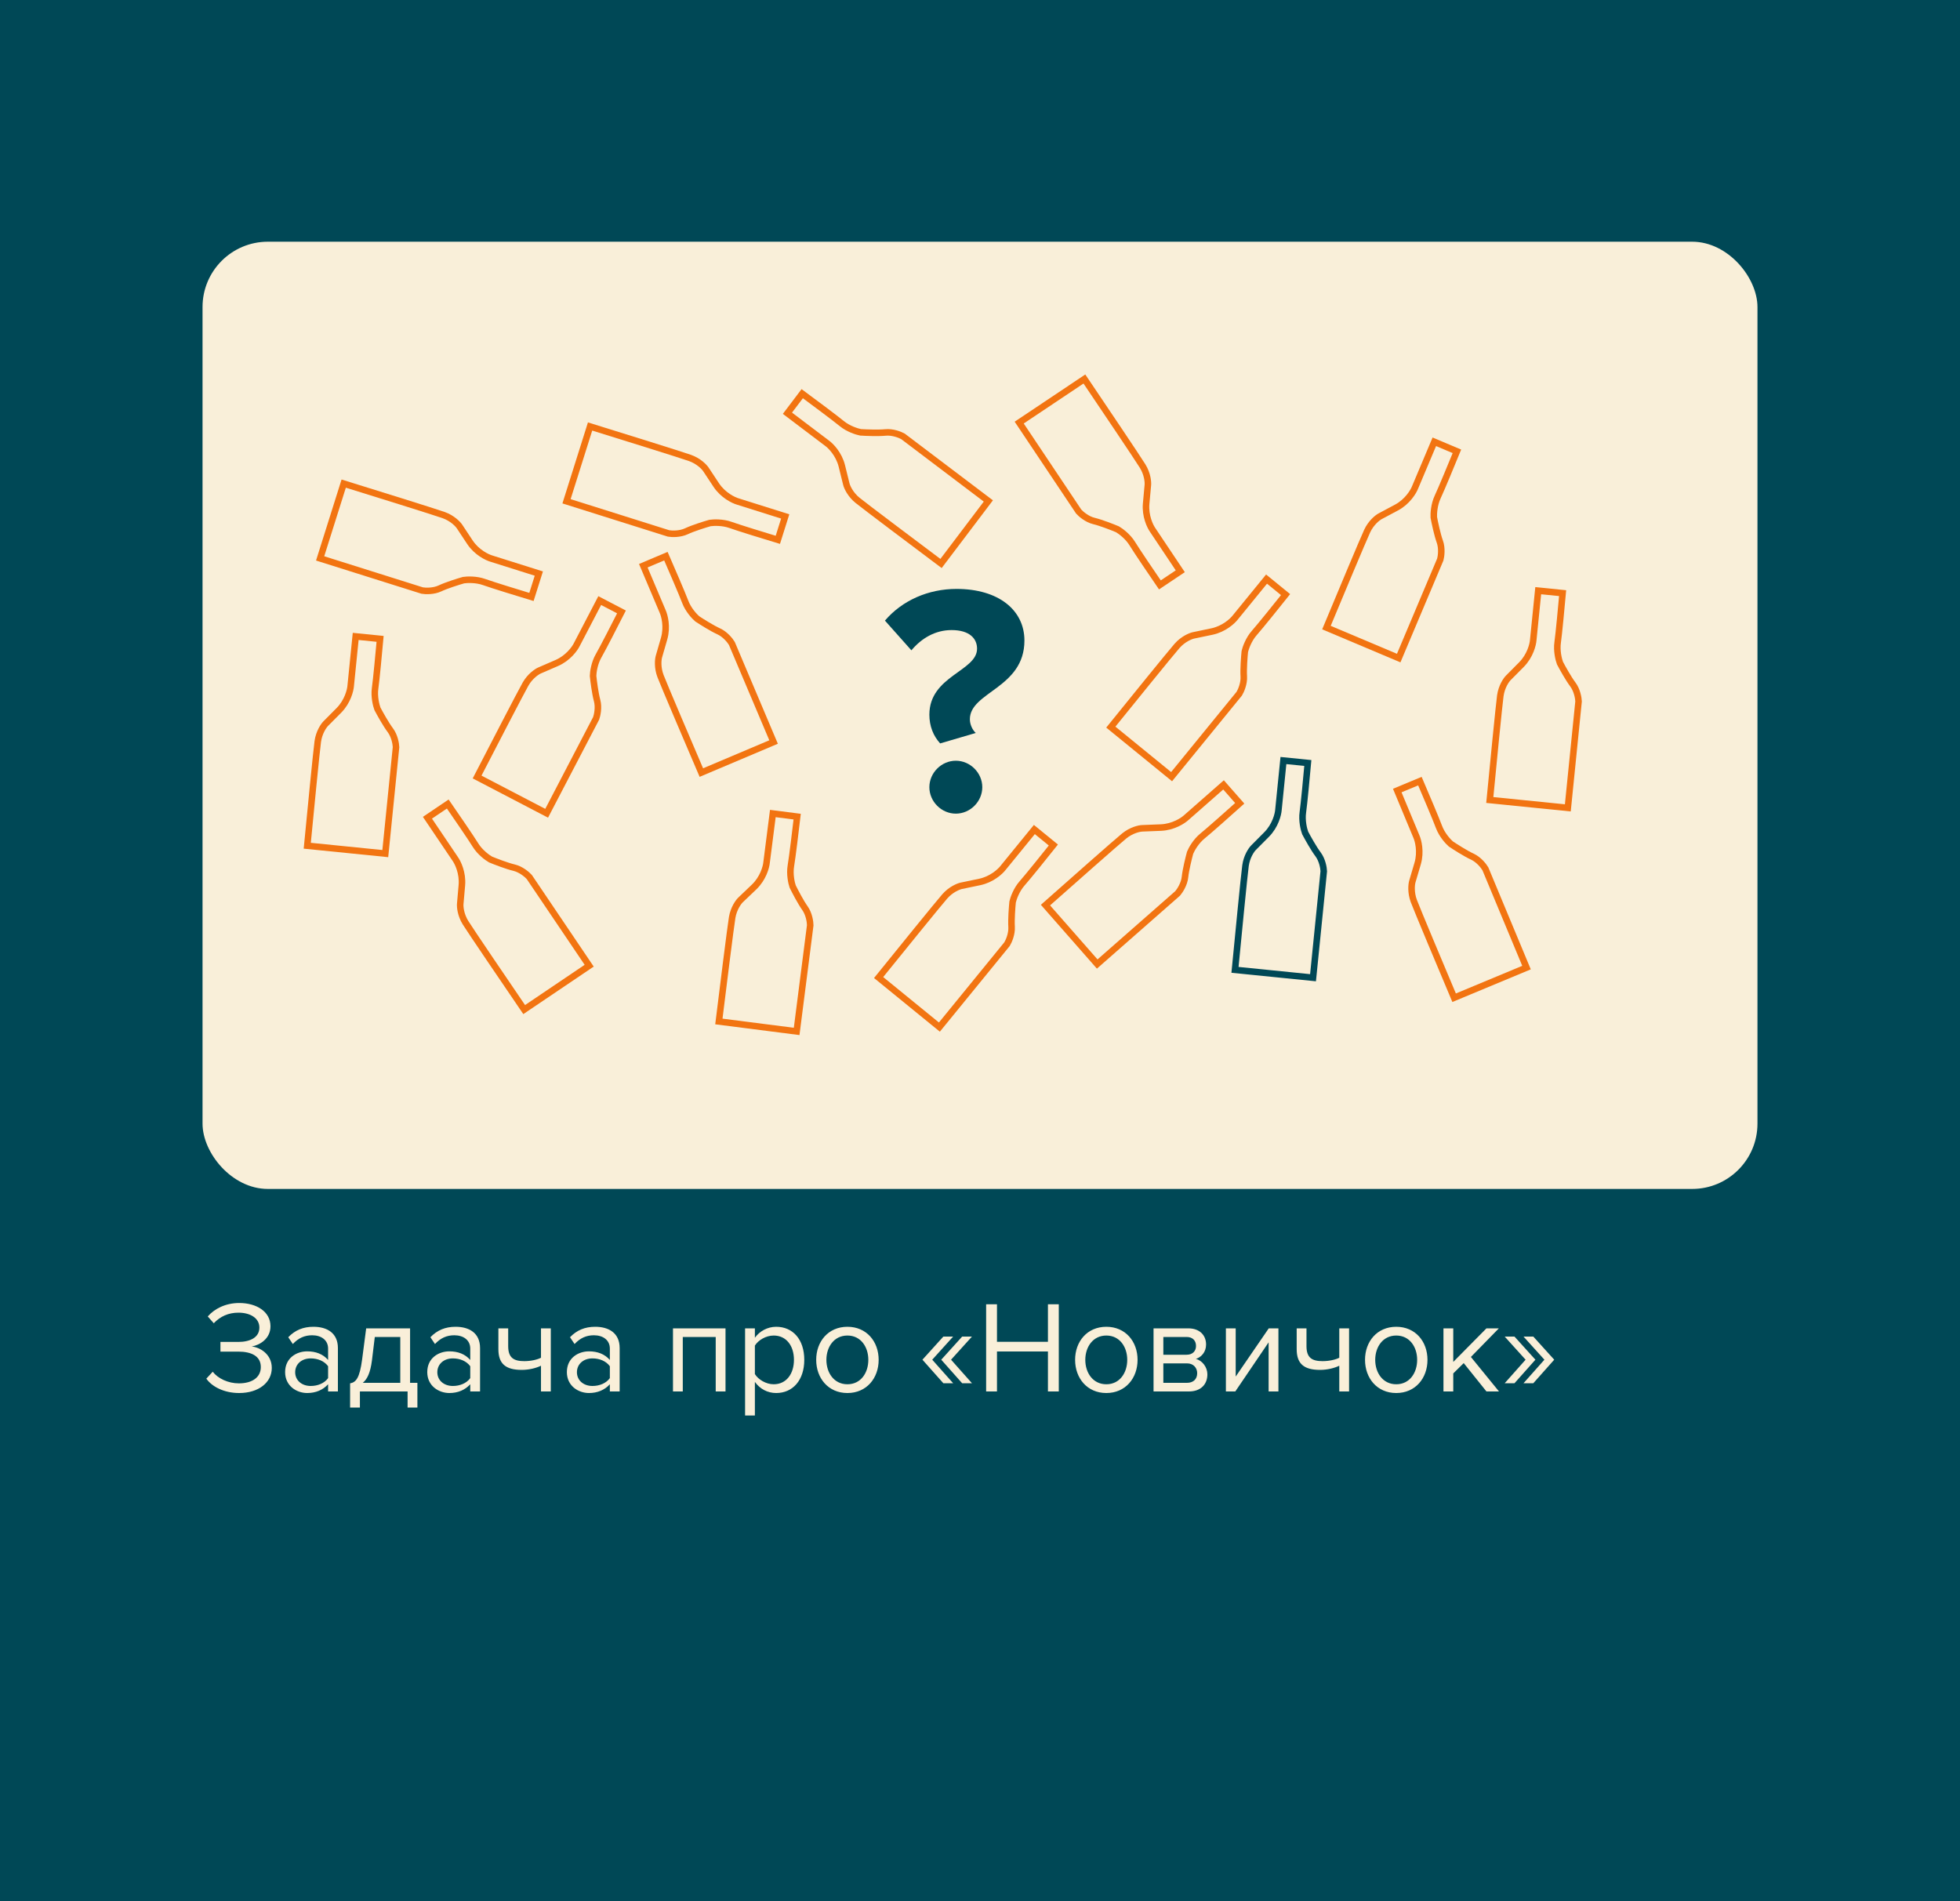 <?xml version="1.0" encoding="UTF-8"?> <svg xmlns="http://www.w3.org/2000/svg" width="300" height="291" viewBox="0 0 300 291" fill="none"> <rect width="300" height="291" fill="#004856"></rect> <rect x="31" y="37" width="238" height="145" rx="10" fill="#F9EFD9"></rect> <path d="M36.6 213.24C39.6 213.24 41.6 211.62 41.6 209.4C41.6 207.26 39.74 206.22 38.52 206.12C39.76 205.9 41.4 204.94 41.4 203.02C41.4 200.76 39.24 199.46 36.62 199.46C34.5 199.46 32.8 200.36 31.8 201.52L32.72 202.56C33.72 201.5 34.98 200.94 36.5 200.94C38.26 200.94 39.7 201.74 39.7 203.22C39.7 204.76 38.24 205.42 36.46 205.42H33.74V206.9H36.46C38.5 206.9 39.92 207.6 39.92 209.26C39.92 210.8 38.66 211.76 36.56 211.76C34.92 211.76 33.36 211.02 32.56 209.98L31.58 211.04C32.42 212.24 34.26 213.24 36.6 213.24ZM51.72 213V206.36C51.72 204.02 50.02 203.1 47.98 203.1C46.4 203.1 45.16 203.62 44.12 204.7L44.82 205.74C45.68 204.82 46.62 204.4 47.78 204.4C49.18 204.4 50.22 205.14 50.22 206.44V208.18C49.44 207.28 48.34 206.86 47.02 206.86C45.38 206.86 43.64 207.88 43.64 210.04C43.64 212.14 45.38 213.24 47.02 213.24C48.32 213.24 49.42 212.78 50.22 211.9V213H51.72ZM47.56 212.16C46.16 212.16 45.18 211.28 45.18 210.06C45.18 208.82 46.16 207.94 47.56 207.94C48.62 207.94 49.64 208.34 50.22 209.14V210.96C49.64 211.76 48.62 212.16 47.56 212.16ZM53.587 215.46H55.087V213H62.387V215.46H63.887V211.68H62.767V203.34H56.047L55.427 208.1C55.047 210.96 54.487 211.6 53.587 211.76V215.46ZM57.367 204.66H61.267V211.68H55.527C56.227 211.12 56.687 210.1 56.927 208.28L57.367 204.66ZM73.478 213V206.36C73.478 204.02 71.778 203.1 69.737 203.1C68.157 203.1 66.918 203.62 65.877 204.7L66.578 205.74C67.438 204.82 68.377 204.4 69.537 204.4C70.938 204.4 71.978 205.14 71.978 206.44V208.18C71.198 207.28 70.097 206.86 68.778 206.86C67.138 206.86 65.397 207.88 65.397 210.04C65.397 212.14 67.138 213.24 68.778 213.24C70.078 213.24 71.177 212.78 71.978 211.9V213H73.478ZM69.317 212.16C67.918 212.16 66.938 211.28 66.938 210.06C66.938 208.82 67.918 207.94 69.317 207.94C70.377 207.94 71.397 208.34 71.978 209.14V210.96C71.397 211.76 70.377 212.16 69.317 212.16ZM76.284 203.34V206.52C76.284 208.72 77.344 209.7 79.864 209.7C80.964 209.7 82.084 209.42 82.804 209.06V213H84.304V203.34H82.804V207.84C82.224 208.14 81.244 208.36 80.244 208.36C78.644 208.36 77.784 207.86 77.784 206.06V203.34H76.284ZM94.845 213V206.36C94.845 204.02 93.145 203.1 91.105 203.1C89.525 203.1 88.285 203.62 87.245 204.7L87.945 205.74C88.805 204.82 89.745 204.4 90.905 204.4C92.305 204.4 93.345 205.14 93.345 206.44V208.18C92.565 207.28 91.465 206.86 90.145 206.86C88.505 206.86 86.765 207.88 86.765 210.04C86.765 212.14 88.505 213.24 90.145 213.24C91.445 213.24 92.545 212.78 93.345 211.9V213H94.845ZM90.685 212.16C89.285 212.16 88.305 211.28 88.305 210.06C88.305 208.82 89.285 207.94 90.685 207.94C91.745 207.94 92.765 208.34 93.345 209.14V210.96C92.765 211.76 91.745 212.16 90.685 212.16ZM111.048 213V203.34H103.008V213H104.508V204.66H109.548V213H111.048ZM118.803 213.24C121.343 213.24 123.103 211.28 123.103 208.16C123.103 205.02 121.343 203.1 118.803 203.1C117.443 203.1 116.243 203.8 115.543 204.78V203.34H114.043V216.68H115.543V211.54C116.323 212.62 117.483 213.24 118.803 213.24ZM118.423 211.9C117.243 211.9 116.063 211.18 115.543 210.34V205.98C116.063 205.14 117.243 204.44 118.423 204.44C120.363 204.44 121.523 206.02 121.523 208.16C121.523 210.3 120.363 211.9 118.423 211.9ZM129.708 213.24C132.648 213.24 134.488 210.96 134.488 208.16C134.488 205.36 132.648 203.1 129.708 203.1C126.768 203.1 124.928 205.36 124.928 208.16C124.928 210.96 126.768 213.24 129.708 213.24ZM129.708 211.9C127.648 211.9 126.488 210.14 126.488 208.16C126.488 206.2 127.648 204.44 129.708 204.44C131.768 204.44 132.908 206.2 132.908 208.16C132.908 210.14 131.768 211.9 129.708 211.9ZM148.77 211.74L145.57 208.14L148.77 204.6H147.27L144.07 208.14L147.27 211.74H148.77ZM145.89 211.74L142.69 208.14L145.89 204.6H144.39L141.19 208.14L144.39 211.74H145.89ZM162.059 213V199.66H160.399V205.4H152.599V199.66H150.939V213H152.599V206.88H160.399V213H162.059ZM169.337 213.24C172.277 213.24 174.117 210.96 174.117 208.16C174.117 205.36 172.277 203.1 169.337 203.1C166.397 203.1 164.557 205.36 164.557 208.16C164.557 210.96 166.397 213.24 169.337 213.24ZM169.337 211.9C167.277 211.9 166.117 210.14 166.117 208.16C166.117 206.2 167.277 204.44 169.337 204.44C171.397 204.44 172.537 206.2 172.537 208.16C172.537 210.14 171.397 211.9 169.337 211.9ZM181.983 213C183.763 213 184.803 211.94 184.803 210.38C184.803 209.28 184.023 208.26 183.043 208.02C183.863 207.76 184.603 206.98 184.603 205.82C184.603 204.36 183.583 203.34 181.883 203.34H176.563V213H181.983ZM181.683 211.68H178.063V208.7H181.683C182.703 208.7 183.243 209.42 183.243 210.2C183.243 211.12 182.643 211.68 181.683 211.68ZM181.623 207.38H178.063V204.66H181.623C182.543 204.66 183.063 205.2 183.063 206.04C183.063 206.8 182.563 207.38 181.623 207.38ZM189.077 213L194.177 205.48V213H195.677V203.34H194.197L189.137 210.72V203.34H187.637V213H189.077ZM198.472 203.34V206.52C198.472 208.72 199.532 209.7 202.052 209.7C203.152 209.7 204.272 209.42 204.992 209.06V213H206.492V203.34H204.992V207.84C204.412 208.14 203.432 208.36 202.432 208.36C200.832 208.36 199.972 207.86 199.972 206.06V203.34H198.472ZM213.712 213.24C216.652 213.24 218.492 210.96 218.492 208.16C218.492 205.36 216.652 203.1 213.712 203.1C210.772 203.1 208.932 205.36 208.932 208.16C208.932 210.96 210.772 213.24 213.712 213.24ZM213.712 211.9C211.652 211.9 210.492 210.14 210.492 208.16C210.492 206.2 211.652 204.44 213.712 204.44C215.772 204.44 216.912 206.2 216.912 208.16C216.912 210.14 215.772 211.9 213.712 211.9ZM229.438 213L225.138 207.72L229.418 203.34H227.518L222.438 208.48V203.34H220.938V213H222.438V210.24L224.038 208.66L227.518 213H229.438ZM235.011 208.14L231.811 204.6H230.311L233.511 208.14L230.311 211.74H231.811L235.011 208.14ZM237.891 208.14L234.691 204.6H233.191L236.391 208.14L233.191 211.74H234.691L237.891 208.14Z" fill="#F9EFD9"></path> <path d="M213.769 77.682C215.425 76.794 216.341 75.265 216.593 74.612L219.539 67.628L222.999 69.087C222.248 70.925 220.607 74.895 220.053 76.072C219.498 77.249 219.427 78.648 219.46 79.201C219.609 79.999 220.001 81.854 220.377 82.894C220.753 83.934 220.585 85.161 220.454 85.644L214.087 100.736L203.027 96.07C204.857 91.675 208.666 82.567 209.263 81.29C209.859 80.014 210.825 79.256 211.233 79.036C211.388 78.955 212.113 78.57 213.769 77.682Z" fill="#F9EFD9" stroke="#F27411"></path> <path d="M193.885 127.727C195.206 126.391 195.633 124.661 195.681 123.963L196.442 116.42L200.178 116.797C200.001 118.775 199.601 123.052 199.417 124.34C199.233 125.627 199.577 126.986 199.772 127.505C200.148 128.223 201.069 129.881 201.734 130.764C202.4 131.648 202.6 132.87 202.617 133.37L200.973 149.667L189.029 148.462C189.485 143.723 190.445 133.897 190.64 132.502C190.835 131.107 191.534 130.098 191.86 129.768C191.984 129.644 192.564 129.063 193.885 127.727Z" fill="#F9EFD9" stroke="#004856"></path> <path d="M128.853 71.323C128.399 69.499 127.143 68.235 126.572 67.831L120.526 63.257L122.792 60.263C124.389 61.443 127.834 64.009 128.838 64.836C129.842 65.663 131.181 66.077 131.725 66.18C132.535 66.232 134.429 66.308 135.53 66.199C136.631 66.09 137.779 66.555 138.215 66.801L151.277 76.684L144.035 86.257C140.225 83.402 132.333 77.47 131.242 76.578C130.152 75.686 129.654 74.564 129.542 74.114C129.501 73.944 129.307 73.146 128.853 71.323Z" fill="#F9EFD9" stroke="#F27411"></path> <path d="M101.653 97.744C102.17 95.938 101.713 94.216 101.42 93.58L98.466 86.599L101.924 85.135C102.719 86.955 104.421 90.899 104.878 92.117C105.335 93.334 106.289 94.361 106.709 94.723C107.385 95.172 108.988 96.184 109.996 96.639C111.004 97.095 111.767 98.07 112.022 98.501L118.405 113.586L107.35 118.264C105.474 113.888 101.598 104.808 101.099 103.491C100.6 102.173 100.729 100.953 100.856 100.507C100.906 100.339 101.135 99.551 101.653 97.744Z" fill="#F9EFD9" stroke="#F27411"></path> <path d="M175.431 77.1C175.262 78.971 176.035 80.577 176.442 81.146L180.656 87.448L177.534 89.535C176.412 87.897 173.998 84.343 173.32 83.233C172.643 82.123 171.513 81.294 171.032 81.018C170.284 80.704 168.52 80.011 167.444 79.753C166.368 79.495 165.436 78.68 165.104 78.305L156 64.689L165.979 58.016C168.643 61.961 174.157 70.151 174.895 71.351C175.633 72.552 175.735 73.775 175.694 74.236C175.677 74.411 175.599 75.228 175.431 77.1Z" fill="#F9EFD9" stroke="#F27411"></path> <path d="M109.634 74.254C110.674 75.819 112.281 76.588 112.955 76.777L120.185 79.055L119.057 82.637C117.156 82.062 113.05 80.801 111.827 80.359C110.603 79.917 109.203 79.978 108.655 80.063C107.876 80.286 106.066 80.85 105.065 81.322C104.065 81.794 102.828 81.742 102.334 81.657L86.712 76.734L90.319 65.285C94.866 66.695 104.292 69.632 105.619 70.106C106.945 70.581 107.791 71.47 108.048 71.856C108.143 72.003 108.594 72.689 109.634 74.254Z" fill="#F9EFD9" stroke="#F27411"></path> <path d="M71.923 82.997C72.962 84.562 74.57 85.331 75.244 85.52L82.474 87.799L81.345 91.38C79.445 90.805 75.338 89.544 74.115 89.102C72.892 88.66 71.491 88.721 70.944 88.806C70.164 89.029 68.354 89.593 67.354 90.065C66.353 90.538 65.116 90.485 64.623 90.4L49 85.478L52.608 74.028C57.155 75.438 66.581 78.375 67.907 78.849C69.234 79.324 70.08 80.213 70.337 80.599C70.432 80.746 70.883 81.432 71.923 82.997Z" fill="#F9EFD9" stroke="#F27411"></path> <path d="M85.227 101.488C86.95 100.737 87.987 99.288 88.291 98.658L91.795 91.936L95.125 93.672C94.227 95.443 92.269 99.266 91.621 100.394C90.972 101.521 90.787 102.911 90.776 103.465C90.859 104.272 91.099 106.152 91.39 107.22C91.68 108.287 91.413 109.496 91.243 109.967L83.671 124.492L73.026 118.942C75.207 114.711 79.744 105.942 80.442 104.718C81.141 103.495 82.164 102.817 82.589 102.631C82.751 102.563 83.505 102.239 85.227 101.488Z" fill="#F9EFD9" stroke="#F27411"></path> <path d="M177.701 126.681C179.578 126.603 181.069 125.627 181.58 125.149L187.276 120.146L189.754 122.968C188.277 124.295 185.07 127.153 184.058 127.97C183.046 128.788 182.372 130.016 182.161 130.529C181.948 131.311 181.492 133.151 181.377 134.252C181.263 135.352 180.577 136.383 180.248 136.761L167.941 147.57L160.02 138.55C163.582 135.392 170.979 128.854 172.073 127.965C173.166 127.076 174.365 126.814 174.828 126.795C175.003 126.789 175.824 126.759 177.701 126.681Z" fill="#F9EFD9" stroke="#F27411"></path> <path d="M216.989 132.18C217.517 130.376 217.069 128.651 216.78 128.014L213.866 121.016L217.332 119.572C218.116 121.397 219.797 125.35 220.247 126.571C220.697 127.791 221.645 128.823 222.063 129.187C222.736 129.64 224.333 130.661 225.338 131.122C226.344 131.583 227.101 132.563 227.354 132.996L233.651 148.117L222.569 152.731C220.719 148.345 216.894 139.243 216.402 137.923C215.911 136.603 216.047 135.383 216.176 134.938C216.227 134.77 216.462 133.983 216.989 132.18Z" fill="#F9EFD9" stroke="#F27411"></path> <path d="M115.436 135.766C116.792 134.466 117.264 132.747 117.331 132.051L118.292 124.531L122.017 125.008C121.788 126.98 121.274 131.245 121.056 132.527C120.838 133.809 121.145 135.177 121.326 135.7C121.683 136.429 122.559 138.11 123.201 139.011C123.843 139.912 124.011 141.139 124.014 141.64L121.936 157.887L110.03 156.364C110.611 151.639 111.833 141.842 112.064 140.453C112.296 139.063 113.022 138.073 113.356 137.752C113.484 137.632 114.079 137.066 115.436 135.766Z" fill="#F9EFD9" stroke="#F27411"></path> <path d="M185.498 96.674C187.337 96.287 188.646 95.078 189.07 94.521L193.861 88.646L196.771 91.019C195.534 92.572 192.844 95.921 191.981 96.894C191.118 97.868 190.656 99.191 190.533 99.731C190.452 100.538 190.307 102.429 190.376 103.533C190.445 104.637 189.939 105.767 189.677 106.194L179.326 118.889L170.023 111.304C173.014 107.6 179.228 99.928 180.159 98.871C181.091 97.814 182.23 97.357 182.683 97.261C182.856 97.227 183.66 97.061 185.498 96.674Z" fill="#F9EFD9" stroke="#F27411"></path> <path d="M149.957 135.008C151.796 134.621 153.105 133.412 153.529 132.855L158.32 126.98L161.23 129.353C159.993 130.906 157.303 134.255 156.44 135.228C155.577 136.202 155.115 137.525 154.992 138.065C154.911 138.872 154.766 140.763 154.835 141.867C154.904 142.971 154.398 144.101 154.136 144.528L143.785 157.223L134.482 149.638C137.473 145.934 143.687 138.262 144.618 137.205C145.55 136.148 146.689 135.691 147.142 135.595C147.315 135.561 148.119 135.395 149.957 135.008Z" fill="#F9EFD9" stroke="#F27411"></path> <path d="M70.695 135.503C70.855 133.631 70.075 132.029 69.665 131.461L65.424 125.178L68.536 123.077C69.666 124.71 72.095 128.253 72.778 129.36C73.46 130.467 74.594 131.292 75.076 131.565C75.825 131.876 77.593 132.561 78.67 132.814C79.747 133.067 80.683 133.878 81.016 134.252L90.181 147.827L80.232 154.544C77.55 150.611 72 142.446 71.256 141.249C70.513 140.052 70.405 138.829 70.444 138.367C70.461 138.193 70.535 137.375 70.695 135.503Z" fill="#F9EFD9" stroke="#F27411"></path> <path d="M51.885 108.727C53.206 107.391 53.633 105.661 53.681 104.963L54.442 97.42L58.178 97.797C58.001 99.775 57.601 104.052 57.417 105.34C57.233 106.627 57.577 107.986 57.772 108.505C58.148 109.223 59.069 110.881 59.734 111.764C60.4 112.648 60.6 113.87 60.617 114.37L58.973 130.667L47.029 129.462C47.485 124.723 48.445 114.897 48.64 113.502C48.835 112.107 49.534 111.098 49.859 110.768C49.984 110.644 50.564 110.063 51.885 108.727Z" fill="#F9EFD9" stroke="#F27411"></path> <path d="M232.885 101.727C234.206 100.391 234.633 98.661 234.681 97.963L235.442 90.42L239.178 90.797C239.001 92.775 238.601 97.052 238.417 98.34C238.233 99.627 238.577 100.986 238.772 101.505C239.148 102.223 240.069 103.881 240.734 104.764C241.4 105.648 241.6 106.87 241.617 107.37L239.973 123.667L228.029 122.462C228.485 117.723 229.445 107.897 229.64 106.502C229.835 105.107 230.534 104.098 230.86 103.768C230.984 103.644 231.564 103.063 232.885 101.727Z" fill="#F9EFD9" stroke="#F27411"></path> <path d="M143.9 113.8L149.35 112.2C148.85 111.75 148.45 110.9 148.45 110.1C148.45 105.9 156.8 105.35 156.8 98.05C156.8 93.4 152.85 90.15 146.4 90.15C142.1 90.15 138.1 91.9 135.45 95L139.5 99.55C141.05 97.7 143.15 96.45 145.65 96.45C148.4 96.45 149.55 97.75 149.55 99.3C149.55 102.75 142.25 103.45 142.25 109.4C142.25 111.15 142.85 112.65 143.9 113.8ZM146.3 124.55C148.5 124.55 150.35 122.7 150.35 120.5C150.35 118.3 148.5 116.45 146.3 116.45C144.1 116.45 142.25 118.3 142.25 120.5C142.25 122.7 144.1 124.55 146.3 124.55Z" fill="#004856"></path> </svg> 